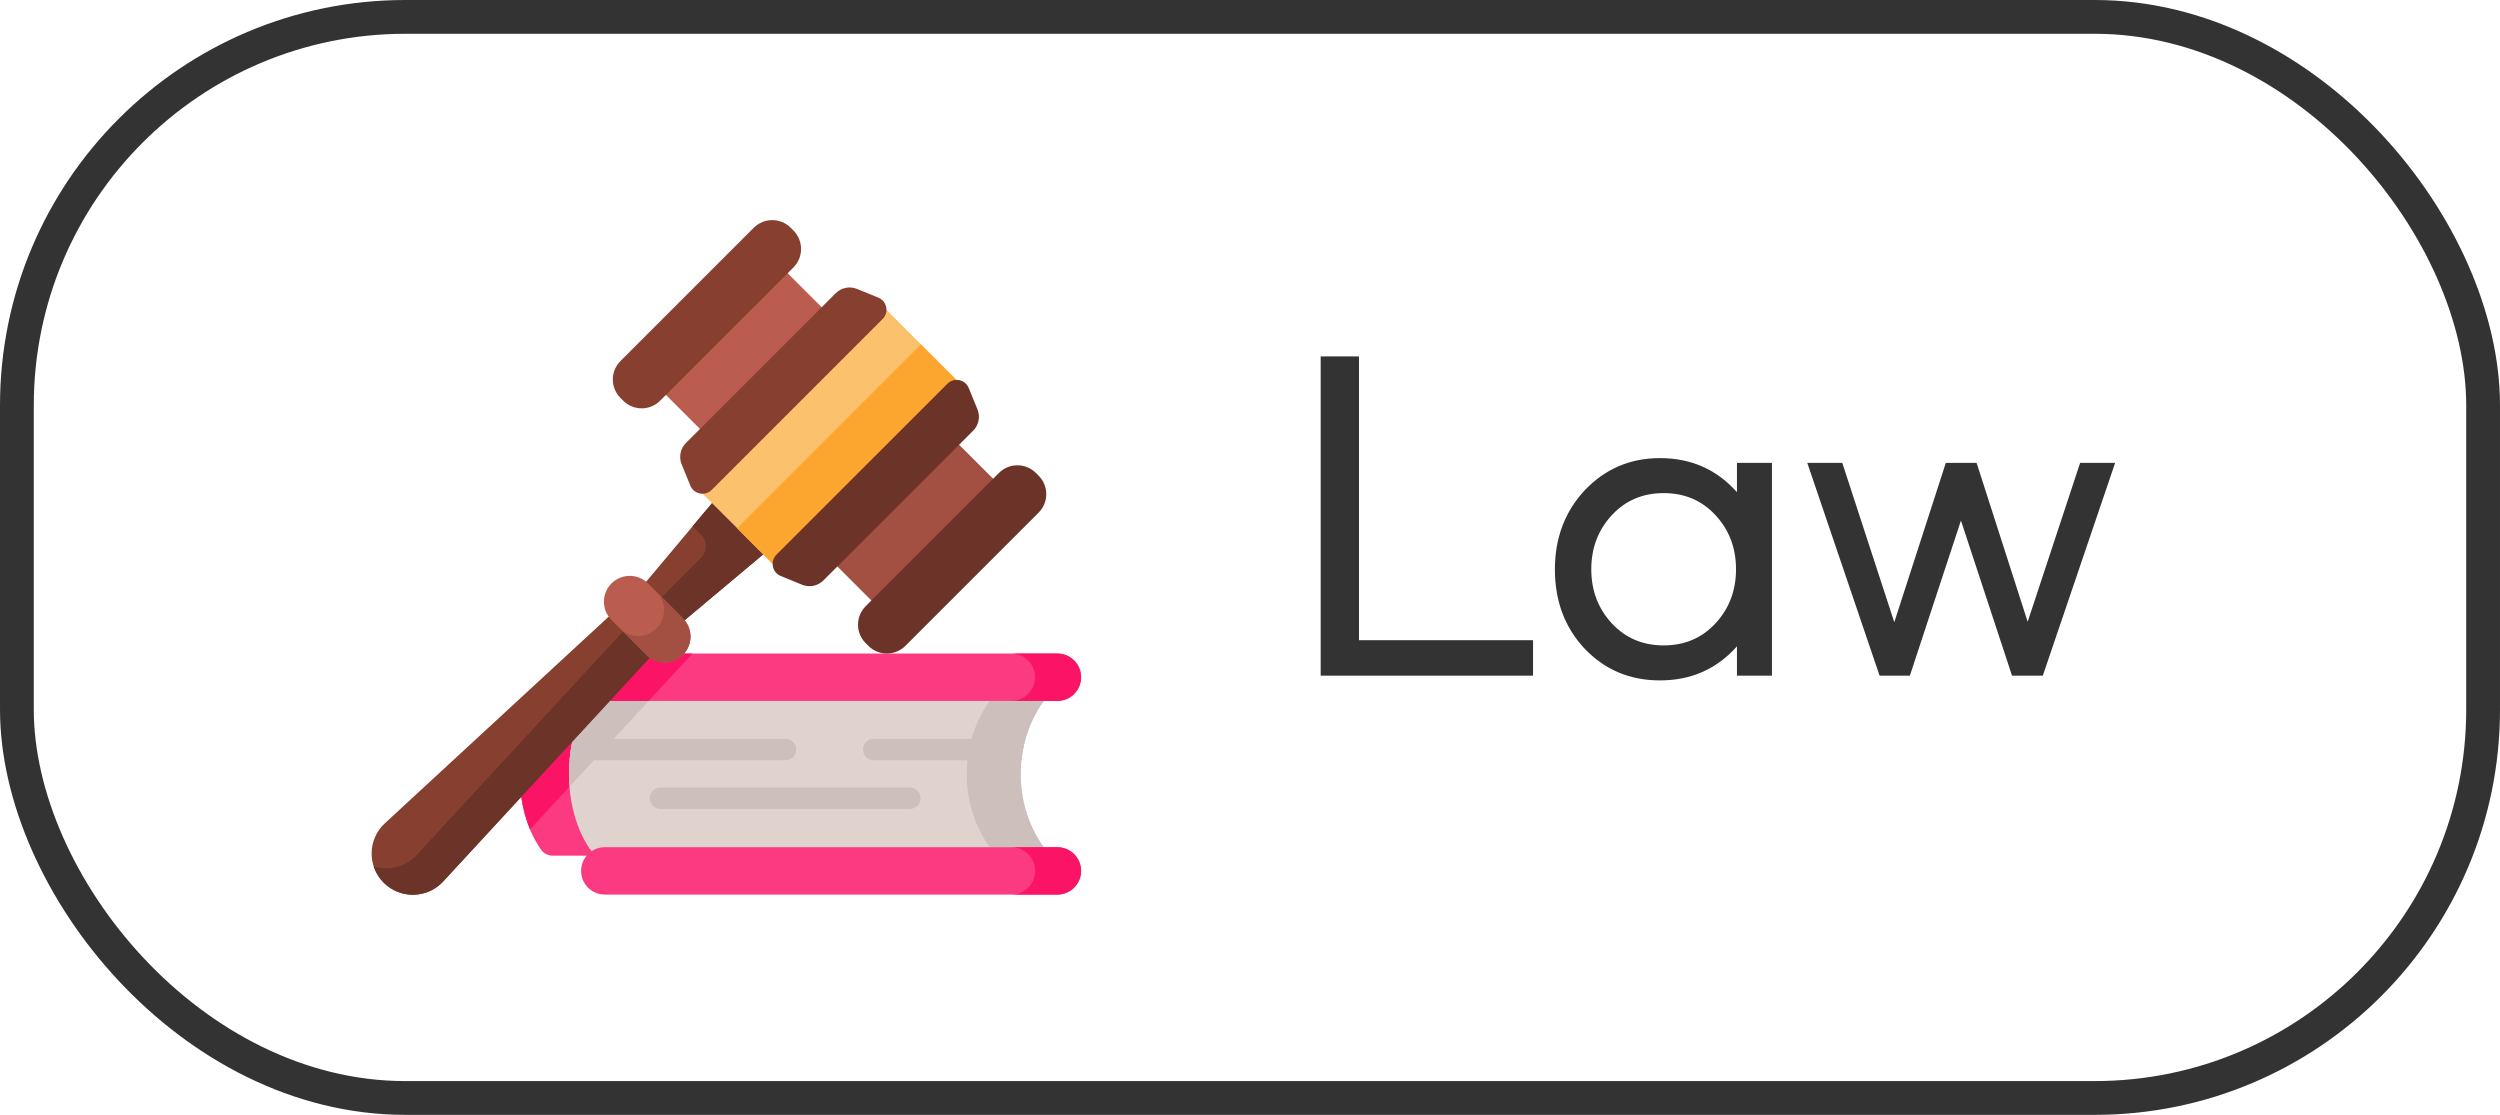 <?xml version="1.0" encoding="UTF-8"?> <svg xmlns="http://www.w3.org/2000/svg" width="74" height="33" viewBox="0 0 74 33" fill="none"><rect x="0.5" y="0.5" width="73" height="32" rx="11.5" stroke="#333333"></rect><path d="M17.266 22.912C17.266 24.543 18.04 25.328 18.04 25.328H16.359C16.223 25.328 16.095 25.263 16.017 25.152C15.793 24.838 15.383 24.1 15.383 22.912C15.383 21.725 15.793 20.986 16.017 20.672C16.095 20.561 16.223 20.497 16.359 20.497H18.04C18.04 20.497 17.266 21.281 17.266 22.912Z" fill="#FB3A82"></path><path d="M18.04 20.497C18.04 20.497 17.288 21.259 17.266 22.843L15.689 24.551C15.526 24.158 15.383 23.613 15.383 22.913C15.383 21.725 15.793 20.986 16.017 20.672C16.095 20.561 16.223 20.497 16.359 20.497H18.04V20.497Z" fill="#FB1466"></path><path d="M30.212 22.912C30.212 23.852 30.548 24.704 31.093 25.328H17.618C17.618 25.328 16.843 24.544 16.843 22.912C16.843 21.281 17.618 20.497 17.618 20.497H31.093C30.548 21.121 30.212 21.973 30.212 22.912Z" fill="#E0D3CE"></path><path d="M19.432 20.497L16.857 23.286C16.848 23.167 16.843 23.042 16.843 22.912C16.843 21.281 17.618 20.497 17.618 20.497H19.432ZM30.212 22.912C30.212 23.852 30.548 24.704 31.093 25.328H29.496C28.951 24.704 28.615 23.852 28.615 22.912C28.615 21.973 28.951 21.12 29.496 20.497H31.093C30.548 21.12 30.212 21.973 30.212 22.912Z" fill="#CDBFBB"></path><path d="M32 20.046C32 20.239 31.921 20.415 31.794 20.541C31.667 20.668 31.492 20.747 31.299 20.747H17.902C17.515 20.747 17.201 20.433 17.201 20.046C17.201 19.852 17.28 19.677 17.406 19.55C17.471 19.485 17.549 19.433 17.634 19.398C17.719 19.363 17.81 19.344 17.902 19.345H31.299C31.686 19.345 32 19.658 32 20.046Z" fill="#FB3A82"></path><path d="M20.496 19.345L19.201 20.747H17.902C17.515 20.747 17.201 20.433 17.201 20.046C17.201 19.852 17.28 19.677 17.406 19.55C17.471 19.485 17.549 19.433 17.634 19.398C17.719 19.363 17.81 19.344 17.902 19.345H20.496ZM32 20.046C32 20.239 31.921 20.415 31.795 20.541C31.73 20.607 31.652 20.658 31.567 20.694C31.482 20.729 31.391 20.747 31.298 20.747H29.939C30.132 20.747 30.308 20.668 30.434 20.541C30.499 20.476 30.551 20.399 30.586 20.314C30.621 20.229 30.64 20.138 30.639 20.046C30.639 19.658 30.326 19.345 29.939 19.345H31.298C31.686 19.345 32 19.658 32 20.046Z" fill="#FB1466"></path><path d="M31.299 26.48H17.902C17.515 26.48 17.201 26.166 17.201 25.779C17.201 25.391 17.515 25.077 17.902 25.077H31.299C31.686 25.077 32 25.391 32 25.779C32 26.166 31.686 26.48 31.299 26.48Z" fill="#FB3A82"></path><path d="M32 25.779C32 25.972 31.921 26.148 31.795 26.274C31.663 26.406 31.485 26.48 31.298 26.48H29.939C30.132 26.48 30.308 26.401 30.434 26.274C30.499 26.209 30.551 26.132 30.586 26.047C30.621 25.962 30.64 25.871 30.639 25.779C30.639 25.391 30.326 25.078 29.939 25.078H31.298C31.686 25.078 32 25.391 32 25.779Z" fill="#FB1466"></path><path d="M23.567 22.187C23.567 22.229 23.558 22.27 23.543 22.309C23.527 22.347 23.503 22.382 23.474 22.411C23.444 22.441 23.409 22.464 23.371 22.48C23.332 22.496 23.291 22.504 23.25 22.504H16.86C16.877 22.291 16.91 22.079 16.959 21.87H23.25C23.291 21.87 23.332 21.878 23.371 21.895C23.409 21.91 23.444 21.934 23.474 21.963C23.503 21.993 23.527 22.027 23.543 22.066C23.558 22.105 23.567 22.146 23.567 22.187ZM30.355 21.87C30.297 22.078 30.256 22.29 30.233 22.504H25.861C25.686 22.504 25.544 22.362 25.544 22.187C25.544 22.012 25.686 21.87 25.861 21.87H30.355V21.87ZM26.932 23.944H19.549C19.465 23.944 19.384 23.91 19.325 23.851C19.265 23.791 19.232 23.711 19.232 23.627C19.232 23.543 19.265 23.462 19.325 23.403C19.384 23.343 19.465 23.31 19.549 23.31H26.932C27.016 23.31 27.096 23.343 27.156 23.403C27.215 23.462 27.249 23.543 27.249 23.627C27.249 23.711 27.215 23.791 27.156 23.851C27.096 23.91 27.016 23.944 26.932 23.944Z" fill="#CDBFBB"></path><path d="M20.23 18.387L19.098 17.255L11.393 24.368C10.883 24.838 10.867 25.637 11.357 26.127C11.847 26.617 12.647 26.601 13.117 26.092L20.23 18.387Z" fill="#873F30"></path><path d="M13.083 26.128C12.609 26.601 11.836 26.605 11.357 26.127C11.221 25.991 11.119 25.825 11.06 25.641C11.483 25.779 11.965 25.678 12.298 25.345C12.31 25.333 12.322 25.32 12.333 25.308L19.446 17.603L20.23 18.387L13.117 26.092C13.105 26.104 13.094 26.116 13.083 26.128Z" fill="#6C3328"></path><path d="M21.345 14.573L18.738 17.682L19.803 18.747L22.912 16.14L21.345 14.573Z" fill="#873F30"></path><path d="M21.345 14.573L20.502 15.577L20.755 15.83C20.941 16.016 20.941 16.318 20.755 16.504L19.158 18.101L19.803 18.747L22.912 16.14L21.345 14.573Z" fill="#6C3328"></path><path d="M19.133 19.385L18.1 18.351C17.801 18.053 17.801 17.568 18.1 17.269C18.398 16.971 18.883 16.971 19.182 17.269L20.215 18.303C20.514 18.602 20.514 19.086 20.215 19.385C19.917 19.684 19.432 19.684 19.133 19.385Z" fill="#BA5D4F"></path><path d="M20.215 19.385C20.144 19.456 20.06 19.513 19.967 19.551C19.874 19.59 19.775 19.609 19.674 19.609C19.574 19.609 19.474 19.59 19.381 19.551C19.288 19.513 19.204 19.456 19.133 19.385L18.349 18.602C18.42 18.673 18.505 18.729 18.598 18.768C18.691 18.806 18.79 18.826 18.89 18.825C18.991 18.826 19.091 18.806 19.183 18.768C19.276 18.729 19.361 18.673 19.432 18.602C19.731 18.303 19.73 17.818 19.432 17.52L20.215 18.303C20.514 18.602 20.514 19.086 20.215 19.385Z" fill="#A34F41"></path><path d="M22.695 7.467L24.99 9.762L21.387 13.365L19.092 11.07L22.695 7.467Z" fill="#BA5D4F"></path><path d="M26.414 18.395L24.119 16.1L27.722 12.497L30.017 14.792L26.414 18.395Z" fill="#A34F41"></path><path d="M18.447 11.86L18.367 11.781C18.064 11.478 18.064 10.988 18.367 10.686L22.311 6.742C22.613 6.44 23.103 6.44 23.405 6.742L23.485 6.822C23.787 7.124 23.787 7.614 23.485 7.917L19.541 11.86C19.239 12.163 18.749 12.163 18.447 11.86Z" fill="#873F30"></path><path d="M25.624 19.038L25.704 19.118C26.006 19.42 26.497 19.42 26.799 19.118L30.743 15.174C31.045 14.872 31.045 14.382 30.743 14.079L30.663 14C30.36 13.697 29.87 13.697 29.568 14L25.624 17.943C25.322 18.246 25.322 18.736 25.624 19.038Z" fill="#6C3328"></path><path d="M25.986 8.918L28.563 11.495L23.122 16.937L20.544 14.36L25.986 8.918Z" fill="#FCC16D"></path><path d="M21.816 15.636L27.257 10.194L28.562 11.498L23.12 16.94L21.816 15.636Z" fill="#FCA62F"></path><path d="M25.999 8.81L25.367 8.552C25.261 8.508 25.145 8.497 25.033 8.52C24.921 8.543 24.818 8.598 24.737 8.679L20.303 13.112C20.222 13.193 20.167 13.296 20.145 13.408C20.122 13.521 20.133 13.637 20.176 13.743L20.434 14.374C20.539 14.63 20.871 14.697 21.067 14.501L26.126 9.442C26.322 9.246 26.255 8.915 25.999 8.81Z" fill="#873F30"></path><path d="M28.675 11.486L28.933 12.117C28.976 12.223 28.987 12.339 28.965 12.451C28.942 12.564 28.887 12.667 28.806 12.748L24.372 17.181C24.291 17.262 24.188 17.317 24.076 17.34C23.964 17.363 23.848 17.351 23.742 17.308L23.111 17.05C22.855 16.945 22.788 16.614 22.983 16.418L28.043 11.359C28.238 11.163 28.57 11.23 28.675 11.486Z" fill="#6C3328"></path><path d="M39.092 10.55H40.226V18.95H45.378V20H39.092V10.55ZM49.133 13.56C50.056 13.56 50.817 13.896 51.414 14.568V13.7H52.45V20H51.414V19.132C50.817 19.804 50.056 20.14 49.133 20.14C48.246 20.14 47.504 19.827 46.907 19.202C46.319 18.577 46.025 17.793 46.025 16.85C46.025 15.926 46.319 15.147 46.907 14.512C47.513 13.877 48.255 13.56 49.133 13.56ZM50.77 15.24C50.369 14.811 49.861 14.596 49.245 14.596C48.629 14.596 48.12 14.811 47.718 15.24C47.308 15.679 47.102 16.215 47.102 16.85C47.102 17.485 47.308 18.021 47.718 18.46C48.12 18.889 48.629 19.104 49.245 19.104C49.861 19.104 50.369 18.889 50.77 18.46C51.181 18.021 51.386 17.485 51.386 16.85C51.386 16.215 51.181 15.679 50.77 15.24ZM56.532 20H55.636L53.495 13.7H54.531L56.071 18.418L57.596 13.7H58.507L60.019 18.404L61.572 13.7H62.608L60.467 20H59.556L58.044 15.408L56.532 20Z" fill="#333333"></path></svg> 